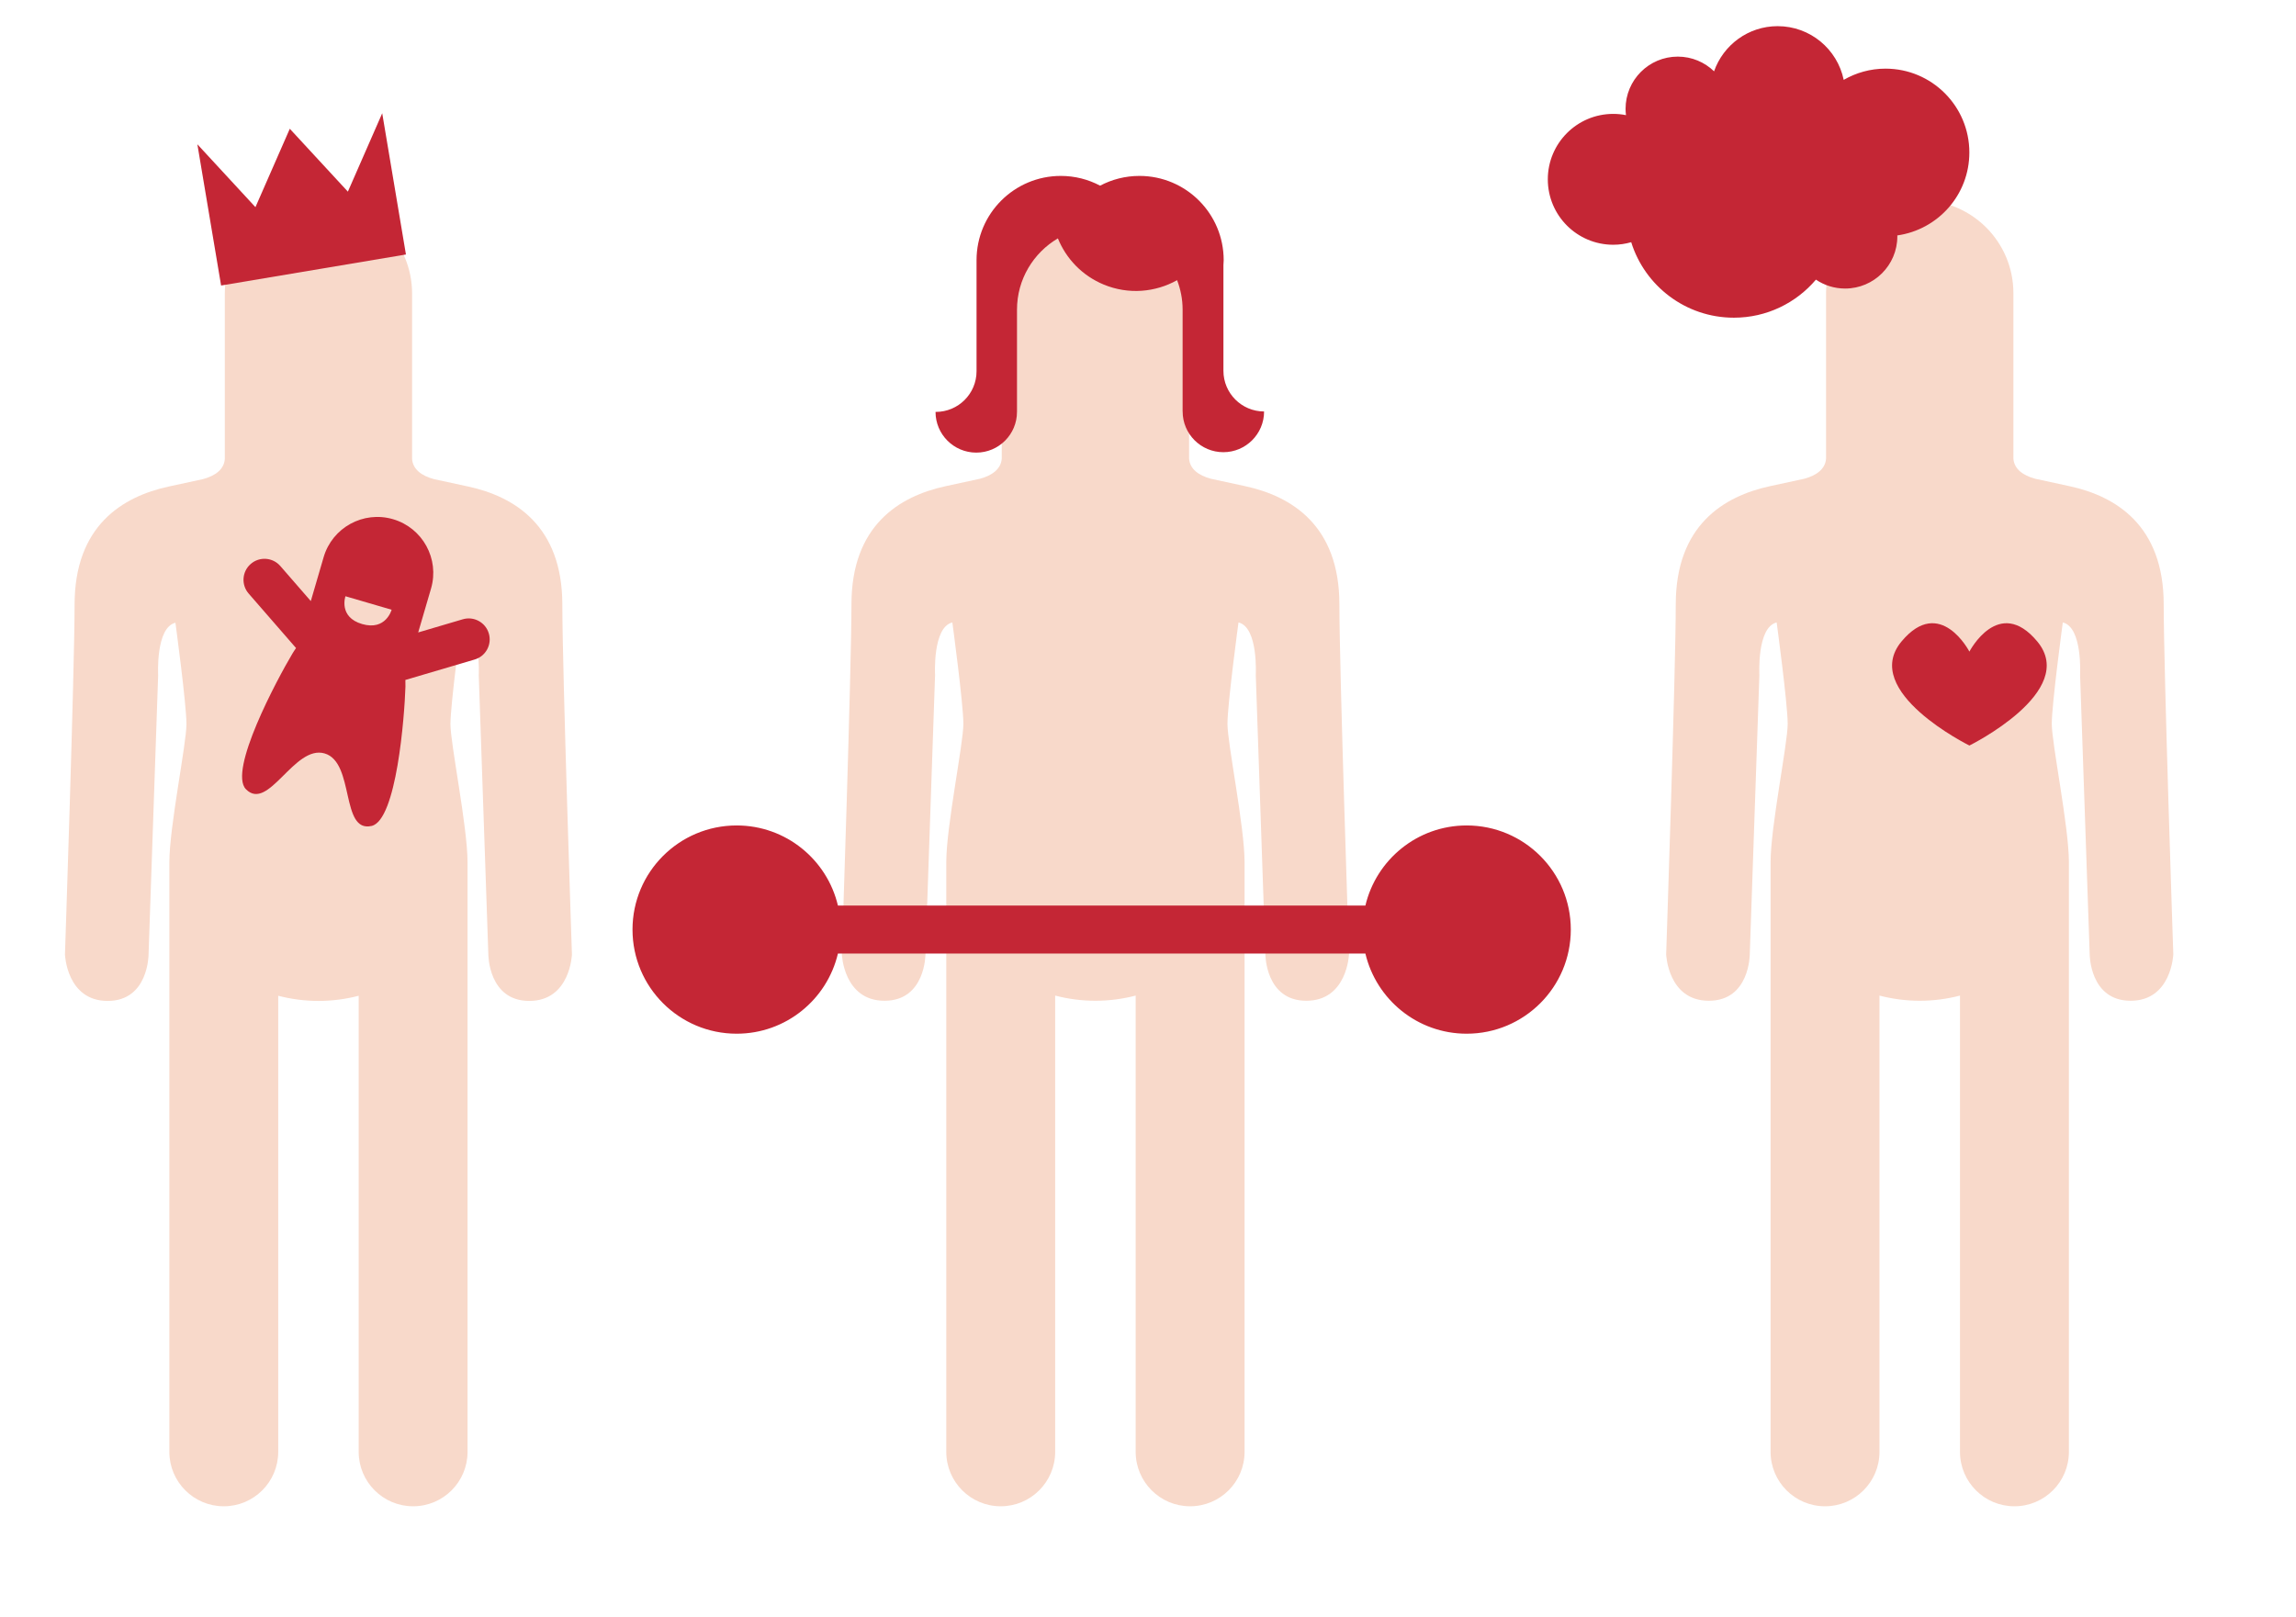 <?xml version="1.0" encoding="UTF-8" standalone="no"?><!DOCTYPE svg PUBLIC "-//W3C//DTD SVG 1.1//EN" "http://www.w3.org/Graphics/SVG/1.1/DTD/svg11.dtd"><svg width="100%" height="100%" viewBox="0 0 142 100" version="1.1" xmlns="http://www.w3.org/2000/svg" xmlns:xlink="http://www.w3.org/1999/xlink" xml:space="preserve" style="fill-rule:evenodd;clip-rule:evenodd;stroke-linejoin:round;stroke-miterlimit:1.414;"><g><path d="M118.73,61.905c-0.863,0 -1.698,-0.113 -2.49,-0.32l0,28.223c0,1.86 -1.508,3.368 -3.367,3.368c-1.86,0 -3.368,-1.508 -3.368,-3.368c0,0 0,-34.276 0,-36.476c0,-2.199 1.058,-7.329 1.058,-8.558c0,-1.229 -0.682,-6.271 -0.682,-6.271c-1.233,0.298 -1.069,3.246 -1.069,3.246l-0.594,17.283c0,0 0.001,2.873 -2.532,2.873c-2.534,0 -2.639,-2.873 -2.639,-2.873c0,0 0.594,-17.623 0.594,-21.646c0,-4.885 2.962,-6.692 5.825,-7.312c0.562,-0.121 1.33,-0.288 2.122,-0.459c0.763,-0.206 1.302,-0.607 1.348,-1.243l0,-10.236c0,-3.175 2.572,-5.747 5.746,-5.747l0.095,0c3.174,0 5.746,2.572 5.746,5.747l0,10.236c0.047,0.636 0.585,1.037 1.348,1.243c0.792,0.171 1.56,0.338 2.122,0.459c2.863,0.62 5.825,2.427 5.825,7.312c0,4.023 0.594,21.646 0.594,21.646c0,0 -0.105,2.873 -2.639,2.873c-2.533,0 -2.532,-2.873 -2.532,-2.873l-0.594,-17.283c0,0 0.164,-2.948 -1.069,-3.246c0,0 -0.682,5.042 -0.682,6.271c0,1.229 1.059,6.359 1.059,8.558c0,2.2 0,36.476 0,36.476c0,1.86 -1.509,3.368 -3.369,3.368c-1.859,0 -3.367,-1.508 -3.367,-3.368l0,-28.223c-0.792,0.207 -1.627,0.32 -2.489,0.32Z" style="fill:#f8d9ca;fill-rule:nonzero;"/><path d="M67.748,61.905c-0.862,0 -1.697,-0.113 -2.489,-0.32l0,28.223c0,1.86 -1.508,3.368 -3.367,3.368c-1.86,0 -3.368,-1.508 -3.368,-3.368c0,0 0,-34.276 0,-36.476c0,-2.199 1.058,-7.329 1.058,-8.558c0,-1.229 -0.682,-6.271 -0.682,-6.271c-1.234,0.298 -1.069,3.246 -1.069,3.246l-0.594,17.283c0,0 0.001,2.873 -2.532,2.873c-2.534,0 -2.639,-2.873 -2.639,-2.873c0,0 0.594,-17.623 0.594,-21.646c0,-4.885 2.962,-6.692 5.825,-7.312c0.562,-0.121 1.33,-0.288 2.122,-0.459c0.763,-0.206 1.301,-0.607 1.348,-1.243l0,-10.236c0,-3.175 2.572,-5.747 5.746,-5.747l0.095,0c3.174,0 5.746,2.572 5.746,5.747l0,10.236c0.046,0.636 0.585,1.037 1.348,1.243c0.792,0.171 1.56,0.338 2.122,0.459c2.863,0.62 5.825,2.427 5.825,7.312c0,4.023 0.594,21.646 0.594,21.646c0,0 -0.105,2.873 -2.639,2.873c-2.533,0 -2.532,-2.873 -2.532,-2.873l-0.594,-17.283c0,0 0.164,-2.948 -1.069,-3.246c0,0 -0.682,5.042 -0.682,6.271c0,1.229 1.058,6.359 1.058,8.558c0,2.2 0,36.476 0,36.476c0,1.86 -1.508,3.368 -3.368,3.368c-1.859,0 -3.367,-1.508 -3.367,-3.368l0,-28.223c-0.792,0.207 -1.627,0.32 -2.489,0.32l-0.001,0Z" style="fill:#f8d9ca;fill-rule:nonzero;"/><path d="M90.708,51.061c-3.046,0 -5.592,2.117 -6.263,4.957l-32.622,0c-0.67,-2.84 -3.216,-4.957 -6.263,-4.957c-3.557,0 -6.441,2.883 -6.441,6.441c0,3.558 2.884,6.441 6.441,6.441c3.047,0 5.593,-2.117 6.263,-4.958l32.622,0c0.671,2.841 3.217,4.958 6.263,4.958c3.557,0 6.441,-2.883 6.441,-6.441c0,-3.558 -2.884,-6.441 -6.441,-6.441Z" style="fill:#c42635;fill-rule:nonzero;"/><path d="M75.665,22.936l0,-6.535c0.006,-0.102 0.016,-0.203 0.016,-0.307c0,-2.879 -2.332,-5.212 -5.211,-5.212c-0.879,0 -1.705,0.219 -2.432,0.603c-0.727,-0.384 -1.552,-0.603 -2.431,-0.603c-2.877,0 -5.211,2.333 -5.211,5.212l0,6.868c0,1.391 -1.127,2.518 -2.519,2.518c-0.005,0 -0.011,-0.001 -0.017,-0.001l0,0.002c0,1.389 1.129,2.517 2.519,2.517c1.39,0 2.518,-1.128 2.518,-2.517c0,-0.009 0,-0.018 0,-0.027l0.001,0l0,-6.297c0,-1.881 1.018,-3.521 2.529,-4.411c0.507,1.248 1.492,2.301 2.835,2.857c1.533,0.634 3.194,0.481 4.538,-0.272c0.217,0.568 0.341,1.182 0.341,1.826l0,6.297l0.002,0c0,1.39 1.126,2.518 2.518,2.518c1.39,0 2.518,-1.128 2.518,-2.518c-1.39,-0.003 -2.514,-1.13 -2.514,-2.518Z" style="fill:#c42635;fill-rule:nonzero;"/><path d="M125.998,39.679c-2.384,-2.862 -4.197,0.628 -4.197,0.628c0,0 -1.811,-3.49 -4.197,-0.628c-2.579,3.094 4.197,6.438 4.197,6.438c0,0 6.775,-3.344 4.197,-6.438Z" style="fill:#c42635;fill-rule:nonzero;"/><path d="M121.798,9.433c0,-2.865 -2.322,-5.187 -5.187,-5.187c-0.942,0 -1.822,0.255 -2.584,0.694c-0.392,-1.897 -2.072,-3.322 -4.085,-3.322c-1.82,0 -3.364,1.167 -3.933,2.793c-0.581,-0.562 -1.371,-0.909 -2.244,-0.909c-1.783,0 -3.229,1.446 -3.229,3.23c0,0.132 0.01,0.262 0.026,0.391c-0.254,-0.051 -0.517,-0.078 -0.786,-0.078c-2.237,0 -4.049,1.812 -4.049,4.048c0,2.236 1.812,4.047 4.049,4.047c0.384,0 0.756,-0.057 1.109,-0.158c0.844,2.706 3.368,4.67 6.351,4.67c2.034,0 3.852,-0.915 5.073,-2.354c0.515,0.348 1.137,0.551 1.805,0.551c1.784,0 3.23,-1.445 3.23,-3.229c0,-0.019 -0.003,-0.038 -0.003,-0.057c2.519,-0.356 4.457,-2.513 4.457,-5.13Z" style="fill:#c42635;fill-rule:nonzero;"/><path d="M19.695,61.915c-0.862,0 -1.696,-0.113 -2.488,-0.319l0,28.213c0,1.859 -1.508,3.367 -3.366,3.367c-1.859,0 -3.367,-1.508 -3.367,-3.367c0,0 0,-34.264 0,-36.463c0,-2.199 1.058,-7.327 1.058,-8.556c0,-1.228 -0.682,-6.269 -0.682,-6.269c-1.233,0.299 -1.069,3.245 -1.069,3.245l-0.593,17.278c0,0 0.001,2.871 -2.531,2.871c-2.533,0 -2.639,-2.871 -2.639,-2.871c0,0 0.595,-17.617 0.595,-21.639c0,-4.883 2.96,-6.689 5.823,-7.309c0.561,-0.121 1.329,-0.288 2.121,-0.459c0.762,-0.205 1.301,-0.607 1.347,-1.244l0,-10.232c0,-3.173 2.571,-5.744 5.744,-5.744l0.095,0c3.173,0 5.744,2.571 5.744,5.744l0,10.232c0.047,0.637 0.585,1.039 1.347,1.244c0.792,0.171 1.56,0.338 2.122,0.459c2.862,0.62 5.823,2.426 5.823,7.309c0,4.022 0.594,21.639 0.594,21.639c0,0 -0.105,2.871 -2.638,2.871c-2.532,0 -2.532,-2.871 -2.532,-2.871l-0.593,-17.278c0,0 0.164,-2.946 -1.069,-3.245c0,0 -0.682,5.041 -0.682,6.269c0,1.229 1.058,6.357 1.058,8.556c0,2.199 0,36.463 0,36.463c0,1.859 -1.507,3.367 -3.367,3.367c-1.858,0 -3.366,-1.508 -3.366,-3.367l0,-28.213c-0.792,0.206 -1.626,0.319 -2.488,0.319l-0.001,0Z" style="fill:#f8d9ca;fill-rule:nonzero;"/><path d="M30.232,39.185c-0.202,-0.687 -0.924,-1.08 -1.611,-0.877l-2.757,0.814l0.794,-2.715c0.535,-1.834 -0.518,-3.755 -2.353,-4.291c-1.834,-0.535 -3.755,0.518 -4.29,2.352l-0.793,2.714l-1.885,-2.169c-0.471,-0.541 -1.29,-0.598 -1.831,-0.127c-0.541,0.47 -0.598,1.29 -0.128,1.83l2.931,3.371c-0.08,0.116 -0.158,0.233 -0.229,0.353c-0.938,1.573 -3.978,7.253 -2.868,8.382c1.392,1.417 2.985,-2.764 4.863,-2.216c1.878,0.548 0.972,4.93 2.908,4.485c1.543,-0.355 2.035,-6.778 2.092,-8.609c0.004,-0.14 0.002,-0.281 -0.004,-0.421l4.284,-1.264c0.687,-0.202 1.081,-0.924 0.877,-1.612Zm-7.838,-0.583c-1.476,-0.432 -1.029,-1.719 -1.029,-1.719l2.855,0.834c0,0 -0.349,1.316 -1.826,0.885Z" style="fill:#c42635;fill-rule:nonzero;"/><path d="M25.106,15.742l-1.467,-8.737l-2.124,4.849l-3.592,-3.889l-2.125,4.849l-3.592,-3.889l1.468,8.736l11.432,-1.919Z" style="fill:#c42635;fill-rule:nonzero;"/></g></svg>